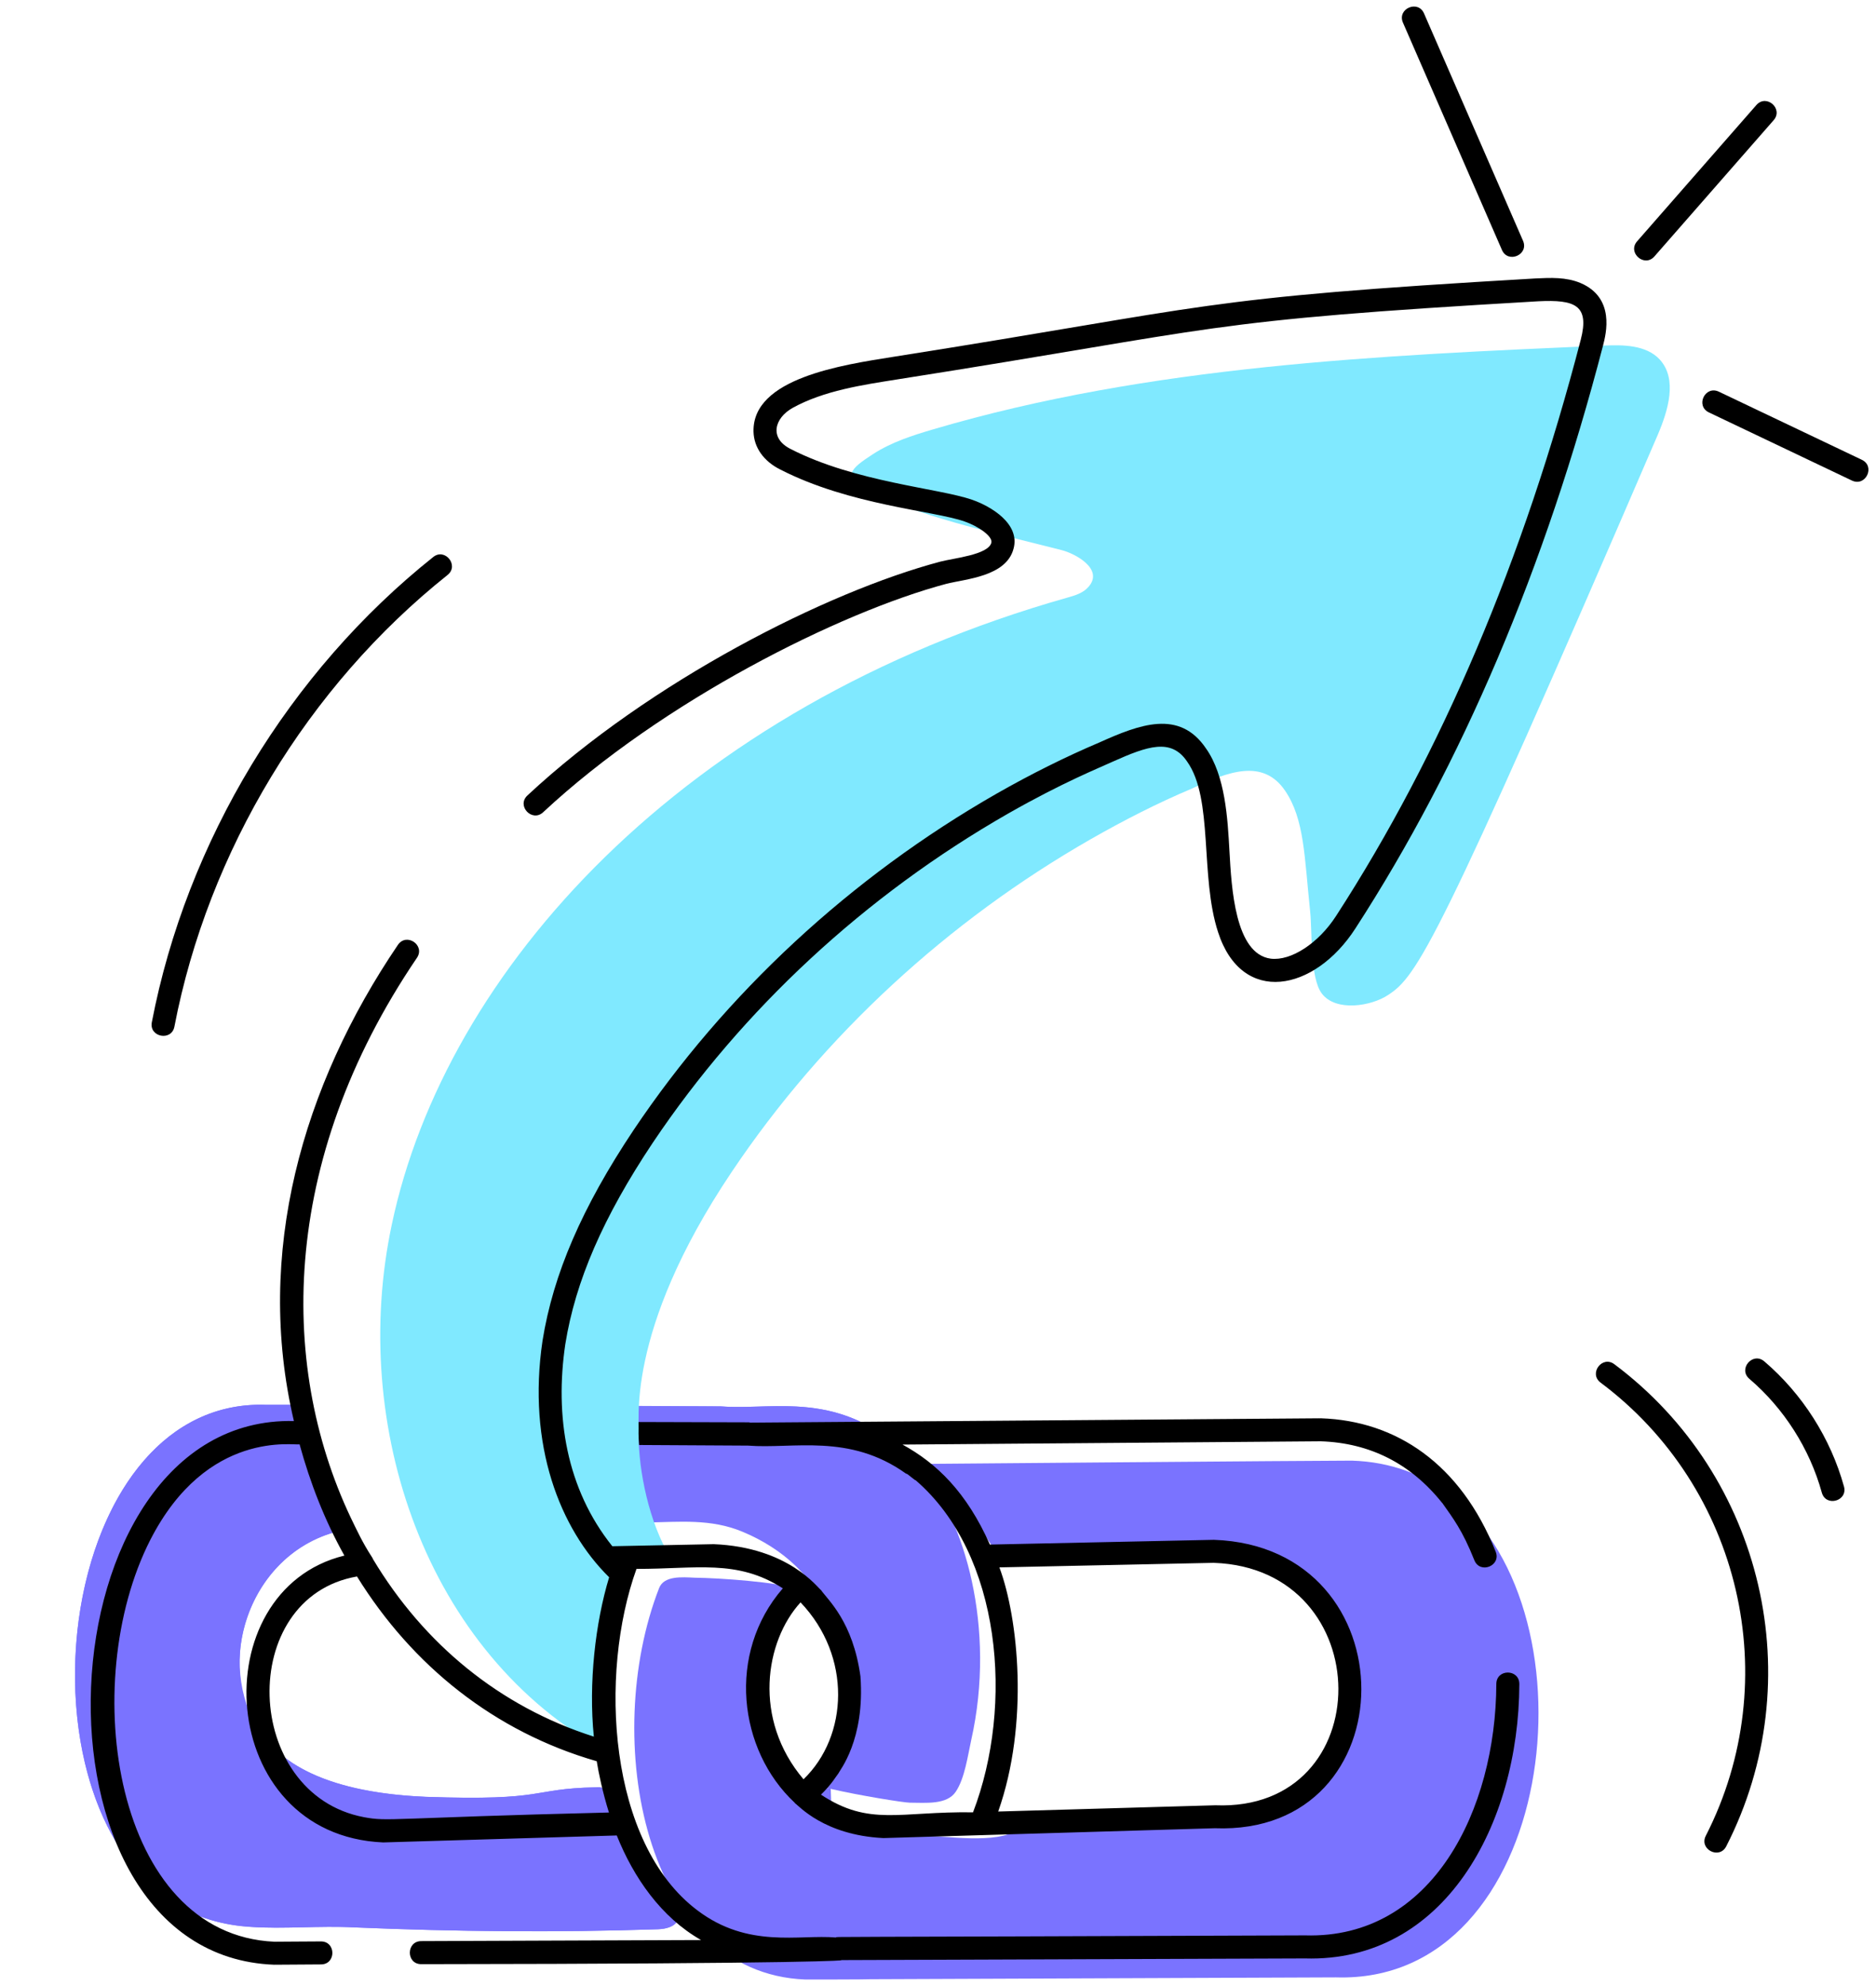 <?xml version="1.0" encoding="UTF-8"?>
<!DOCTYPE svg PUBLIC '-//W3C//DTD SVG 1.0//EN'
          'http://www.w3.org/TR/2001/REC-SVG-20010904/DTD/svg10.dtd'>
<svg height="64.8" preserveAspectRatio="xMidYMid meet" version="1.0" viewBox="5.8 5.1 61.2 64.8" width="61.2" xmlns="http://www.w3.org/2000/svg" xmlns:xlink="http://www.w3.org/1999/xlink" zoomAndPan="magnify"
><g
  ><g
    ><g id="change1_1"
      ><path d="M27.271,68.046c-3.32,0.11-6.59,0.08-9.9-0.06 c-2.299-0.12-4.407,0.46-6.37-1.12H10.991 c-0.03-0.03-0.07-0.06-0.11-0.1c-4.639-3.961-2.97-16.071,3.61-15.83 c0,0,0.44,0,1.16,0c0.267,1.38,0.706,2.738,1.37,4.08 c-3.33,0.713-4.284,4.834-2.58,6.79c1.16,1.47,3.4,1.84,5.25,1.92 c4.01,0.14,3.376-0.266,5.54-0.31c0.482-0.054,0.32,0.357,0.8,1.19 c0.106,0.173,0.23,0.382,0.57,0.85c0.373,0.537,0.732,1.342,1.2,1.81 C28.131,67.757,27.801,68.026,27.271,68.046z" fill="#7a73ff"
      /></g
      ><g id="change1_4"
      ><path d="M37.481,61.887c-0.11,0.5-0.21,1.24-0.5,1.67 c-0.29,0.44-0.99,0.36-1.5,0.36c-0.19,0-1.63-0.23-2.58-0.45 c-0.003-0.101-0.023-0.901-0.02-0.8c0.705-1.176,0.785-2.581,0.45-3.59 c0-0.02,0-0.04-0.01-0.06c0-0.01-0.01-0.02-0.01-0.02 c-0.068-0.272-0.218-0.64-0.44-1.01c0-0.02-0.02-0.02-0.03-0.04 c0-0.01-0.01-0.01-0.01-0.01V57.927c-0.38-1.329-1.513-2.312-2.81-2.85 c-1.03-0.43-2.05-0.32-3.14-0.3l-2.07,0.03 c-0.692-1.221-0.972-2.475-1.06-3.84c2.99,0.01,5.55,0.02,5.56,0.02 c1.502,0.119,3.295-0.402,5.23,0.88c0.844,0.563,1.192,1.077,1.32,1.21 c0.01,0,0.02,0.01,0.02,0.03C37.244,54.651,38.313,58.197,37.481,61.887z" fill="#7a73ff"
      /></g
      ><g id="change1_3"
      ><path d="M53.151,53.917c0,0-0.01-0.01-0.01-0.02 c-0.88-0.68-1.96-1.1-3.24-1.14c-1.196,0-14.076,0.108-14.33,0.11 c-0.07,0-0.22-0.03-0.27,0.01c-0.08,0.04-0.09,0.2-0.05,0.27 c0.126,0.189,1.742,0.351,3.11,2.72c0.12-0.003,7.31-0.156,7.05-0.15 c5.9,0.21,5.91,8.89,0.02,8.66l-6.22,0.18 c-0.367,0.733-2.149,0.492-2.89,0.46c-0.67-0.03-3.31,0.23-3.39-0.59 c-0.003-0.101-0.033-1.061-0.03-0.96c-0.2-0.04-0.39-0.1-0.53-0.14 c-0.111,0.128-0.174,0.197-0.37,0.34c-1.902-1.731-1.954-5.086-0.18-6.72 c-0.655-0.23-2.55-0.361-3.35-0.37c-0.43-0.02-1.01-0.07-1.17,0.34 c-1.906,4.904-0.497,12.567,4.77,12.77c0,0,2.09,0,2.12-0.01l15.19-0.06 C56.551,69.846,58.011,57.767,53.151,53.917z" fill="#7a73ff"
      /></g
    ></g
    ><g id="change1_5"
    ><path d="M32.881,62.687l0.02,0.78c-0.2-0.04-0.39-0.1-0.53-0.14 C32.567,63.13,32.746,62.91,32.881,62.687z" fill="#7a73ff"
    /></g
    ><g id="change1_2"
    ><path d="M27.801,67.267c0.33,0.49,0,0.76-0.53,0.78 c-3.32,0.11-6.59,0.08-9.9-0.06c-1.15-0.06-2.32,0.06-3.46-0.02 c-8.112-0.54-7.149-17.313,0.58-17.03c0,0,0.44,0,1.16,0 c0.267,1.38,0.706,2.738,1.37,4.08v0.01 c-2.329,0.388-4.03,3.091-3.18,5.68c0.711,2.298,3.446,2.916,5.85,3.02 c4.01,0.14,3.376-0.266,5.54-0.31c0.482-0.054,0.32,0.357,0.8,1.19 c0.106,0.173,0.23,0.382,0.57,0.85c0.426,0.613,0.566,1.077,1.17,1.78 C27.771,67.236,27.791,67.257,27.801,67.267z" fill="#7a73ff"
    /></g
    ><g id="change1_7"
    ><path d="M36.281,53.667c-0.858-0.508-0.943-0.389-1.03-0.52 c-0.04-0.07-0.03-0.23,0.05-0.27c0.05-0.04,0.2-0.01,0.27-0.01 c-1.991-1.415-3.973-0.86-5.37-0.98l-0.01-0.01h-3.56 c0.02,0.99,0.18,1.98,0.51,2.89c-0.11,0.012-0.148,0.008-2.33,0.04 c-0.695-1.227-0.971-2.474-1.06-3.85c0.17,0.002,5.397,0.03,5.56,0.03 c1.857,0.147,4.182-0.674,6.55,2.09c0.01,0,0.01,0.01,0.02,0.01 C36.021,53.267,36.161,53.466,36.281,53.667z" fill="#7a73ff"
    /></g
    ><g id="change1_6"
    ><path d="M32.881,62.687c-0.135,0.224-0.313,0.443-0.51,0.64 c0.14,0.04,0.33,0.1,0.53,0.14L32.881,62.687z M28.331,67.726 c0.31,0.4,0.66,0.75,1.06,1.04c3.319-0.019,3.16,0.022,3.77-0.08 C31.878,68.567,30.146,69.112,28.331,67.726z M35.881,53.086 c-0.01,0-0.01-0.01-0.02-0.01c-0.06-0.07-0.11-0.14-0.18-0.21H35.571 c-0.07,0-0.22-0.03-0.27,0.01c-0.08,0.04-0.09,0.2-0.05,0.27 c0.086,0.129,0.175,0.014,1.03,0.52l0.01,0.01 c0.064,0,0.429,0.281,0.48,0.32C36.511,53.667,36.211,53.356,35.881,53.086z" fill="#7a73ff"
    /></g
    ><g id="change2_1"
    ><path d="M59.881,19.286c-7.205,16.719-7.854,17.666-8.8,18.28 c-0.54,0.36-1.7,0.56-2.16-0.05c-0.39-0.51-0.31-2.02-0.38-2.67 c-0.19-1.804-0.186-3.018-0.82-3.95c-0.722-1.055-1.857-0.622-3.03-0.07 c-1.14,0.48-2.23,1.04-3.3,1.65c-4.65,2.66-8.73,6.4-11.72,10.86 c-3.55,5.287-2.976,8.268-3.04,8.54c0,1.255,0.355,2.902,1.02,4.01 c-0.631,0.014-0.681,0.03-1.36,0.03c-0.717,1.842-0.986,4.173-0.68,6.35 c-5.93-3.22-8.421-10.664-7.03-17.21c1.744-8.281,9.481-16.906,22.05-20.46 c0.25-0.07,0.51-0.15,0.68-0.35c0.51-0.58-0.44-1.09-0.89-1.2 c-2.563-0.651-4.638-1.104-6.31-1.94c-0.87-0.45-0.57-0.71,0.17-1.19 c0.6-0.39,1.29-0.61,1.97-0.81c7.06-2.08,14.51-2.41,21.86-2.73 c0.65-0.03,1.39-0.02,1.83,0.45C60.531,17.466,60.221,18.486,59.881,19.286 z" fill="#80e9ff"
    /></g
    ><g id="change3_1"
    ><path d="M11.49,38.595c1.101-5.728,4.349-11.098,8.909-14.734 c0.39-0.31-0.084-0.895-0.467-0.586c-4.699,3.746-8.045,9.278-9.179,15.18 C10.66,38.941,11.398,39.083,11.49,38.595z"
      /><path d="M54.797,13.255c0.197,0.454,0.887,0.157,0.688-0.299l-3.229-7.416 c-0.197-0.456-0.886-0.155-0.688,0.299L54.797,13.255z"
      /><path d="M54.614,60.044c-0.015,4.092-2.084,8.327-6.237,8.203 c-16.43,0.064-15.197,0.036-15.311,0.069c-1.195-0.104-2.856,0.371-4.514-0.885 c-2.912-2.189-3.225-7.706-1.988-11.142c1.941,0.006,3.281-0.327,4.774,0.635 c-1.835,2.112-1.455,5.274,0.385,6.993c0.002,0.003,0.001-0.002,0.017,0.023 c0.112,0.067,0.943,1.04,2.881,1.132c0.1-0.003,11.128-0.331,10.81-0.321 c6.342,0.247,6.413-9.185-0.029-9.41c-0.759,0.016-7.756,0.164-7.309,0.155 c-0.761-1.711-1.733-2.65-2.85-3.263l13.645-0.107 c1.604,0.054,2.937,0.729,3.958,2.01l0.002-0.002 c0.351,0.501,0.658,0.888,1.049,1.872c0.184,0.461,0.88,0.184,0.697-0.277 c-1.145-2.874-3.253-4.271-5.696-4.353c-1.645,0.012,6.441-0.049-18.627,0.141 c-0.02-0.01-0.05-0.01-0.08-0.01l-3.56-0.01 c0.006,0.383-0.013,0.354,0.02,0.75c0.105,0.001,3.441,0.02,3.55,0.02 c1.48,0.116,3.298-0.41,5.15,0.91c0.02,0.01,0.03,0.01,0.05,0.02 l0.23,0.18c0.01,0.01,0.03,0.02,0.04,0.02 c2.803,2.416,3.212,7.339,1.872,10.835c-2.408-0.035-3.369,0.469-4.96-0.576 c0.368-0.364,0.483-0.589,0.565-0.689c0.039-0.1,0.875-1.094,0.722-3.172 c-0.246-1.786-1.057-2.487-1.285-2.812l0.001-0 c-0.108-0.068-1.053-1.399-3.501-1.5l-3.309,0.067 c-1.502-1.875-1.882-4.244-1.534-6.592c0.33-2.06,1.236-4.147,2.852-6.57 c2.925-4.362,6.934-8.077,11.594-10.743c1.788-1.019,2.967-1.488,3.422-1.698 c1.123-0.502,1.896-0.773,2.416-0.001c0.867,1.217,0.414,3.744,1.011,5.568 c0.778,2.411,3.15,1.942,4.48-0.121c3.476-5.367,6.194-11.766,8.079-19.021 c0.099-0.386,0.4-1.558-0.74-2.04c-0.47-0.194-0.967-0.171-1.467-0.147 c-11.215,0.651-10.379,0.893-20.925,2.554c-1.713,0.271-4.621,0.704-4.582,2.443 c0.012,0.519,0.334,0.972,0.88,1.241c2.263,1.159,4.979,1.336,6,1.69 c0.453,0.155,0.936,0.491,0.878,0.698c-0.105,0.393-1.237,0.501-1.664,0.614 c-3.714,0.987-9.473,3.906-13.469,7.628c-0.365,0.341,0.152,0.885,0.512,0.549 c3.899-3.635,9.676-6.525,13.149-7.452c0.623-0.16,1.952-0.234,2.195-1.141 c0.231-0.822-0.746-1.396-1.357-1.605c-1.078-0.375-3.8-0.572-5.907-1.651 c-0.715-0.354-0.538-1.013,0.064-1.347c1.02-0.562,2.268-0.746,3.418-0.928 c10.776-1.694,9.741-1.9,20.902-2.548c1.196-0.059,1.677,0.125,1.386,1.253 c-1.864,7.177-4.55,13.502-7.982,18.802c-0.576,0.894-1.472,1.475-2.132,1.394 c-1.168-0.154-1.28-2.323-1.346-3.496c-0.059-1.076-0.135-2.473-0.767-3.364 c-0.866-1.284-2.171-0.781-3.477-0.194c-1.098,0.466-2.225,1.027-3.351,1.669 c-4.76,2.724-8.856,6.52-11.845,10.978c-1.679,2.517-2.622,4.699-2.97,6.873 c-0.505,3.403,0.565,6.135,2.173,7.717c-0.451,1.484-0.676,3.463-0.499,5.2 c-3.066-0.978-5.543-3.019-7.204-5.79c-0.009-0.023-0.021-0.047-0.035-0.068 c-0.312-0.474-0.524-0.95-0.577-1.05c-2.481-5.018-2.474-11.843,2.045-18.503 c0.278-0.412-0.342-0.832-0.621-0.422c-3.124,4.608-4.677,10.074-3.393,15.536 c-8.324-0.192-9.107,17.422-0.645,17.739l1.53-0.01 c0.495-0.002,0.493-0.75-0.002-0.75c-0.101,0-1.614,0.01-1.514,0.01 c-5.234-0.227-6.431-8.431-4.059-13.101c1.858-3.644,4.74-3.075,4.875-3.129 c0.342,1.249,0.819,2.483,1.462,3.631c-4.65,1.135-4.221,9.124,1.267,9.359 l7.619-0.227c0.551,1.376,1.447,2.67,2.75,3.412 c-0.104,0-9.727,0.037-9.129,0.035c-0.495,0.002-0.497,0.752,0,0.752 c0,0,0.001,0,0.002,0c13.044-0.013,13.839-0.129,13.682-0.127 c0.013-0.002,0.027-0.002,0.04-0.006l15.101-0.054 c4.549,0.137,6.983-4.371,6.998-8.951 C55.367,59.55,54.617,59.542,54.614,60.044z M45.397,56.092 c5.402,0.185,5.42,8.126,0.049,7.91c-0.421,0.012-7.536,0.217-7.082,0.204 c1.014-2.873,0.656-6.314,0.039-7.966C38.733,56.233,45.851,56.082,45.397,56.092z M31.916,57.382c1.68,1.762,1.556,4.365,0.097,5.772 C30.349,61.193,30.757,58.649,31.916,57.382z M17.677,64.391 c-3.973-0.746-4.168-7.171-0.231-7.854c1.802,2.912,4.49,5.07,7.821,6.028 c0.058,0.371,0.195,1.024,0.398,1.673C18.441,64.415,18.487,64.542,17.677,64.391 z"
      /><path d="M59.772,13.466l3.889-4.444c0.326-0.373-0.237-0.868-0.564-0.494 l-3.889,4.444C58.88,13.345,59.446,13.839,59.772,13.466z"
      /><path d="M66.538,20.102l-4.666-2.223c-0.449-0.21-0.771,0.463-0.322,0.678 l4.666,2.223C66.664,20.991,66.987,20.316,66.538,20.102z"
      /><path d="M58.465,49.612c-0.395-0.299-0.847,0.302-0.449,0.6 c4.571,3.42,6.04,9.684,3.431,14.786c-0.225,0.443,0.443,0.783,0.668,0.342 C64.884,59.923,63.337,53.256,58.465,49.612z"
      /><path d="M63.356,49.519c-0.376-0.322-0.865,0.248-0.486,0.57 c1.128,0.964,1.967,2.281,2.362,3.711c0.133,0.48,0.855,0.276,0.723-0.199 C65.52,52.027,64.597,50.578,63.356,49.519z"
    /></g
  ></g
></svg
>
